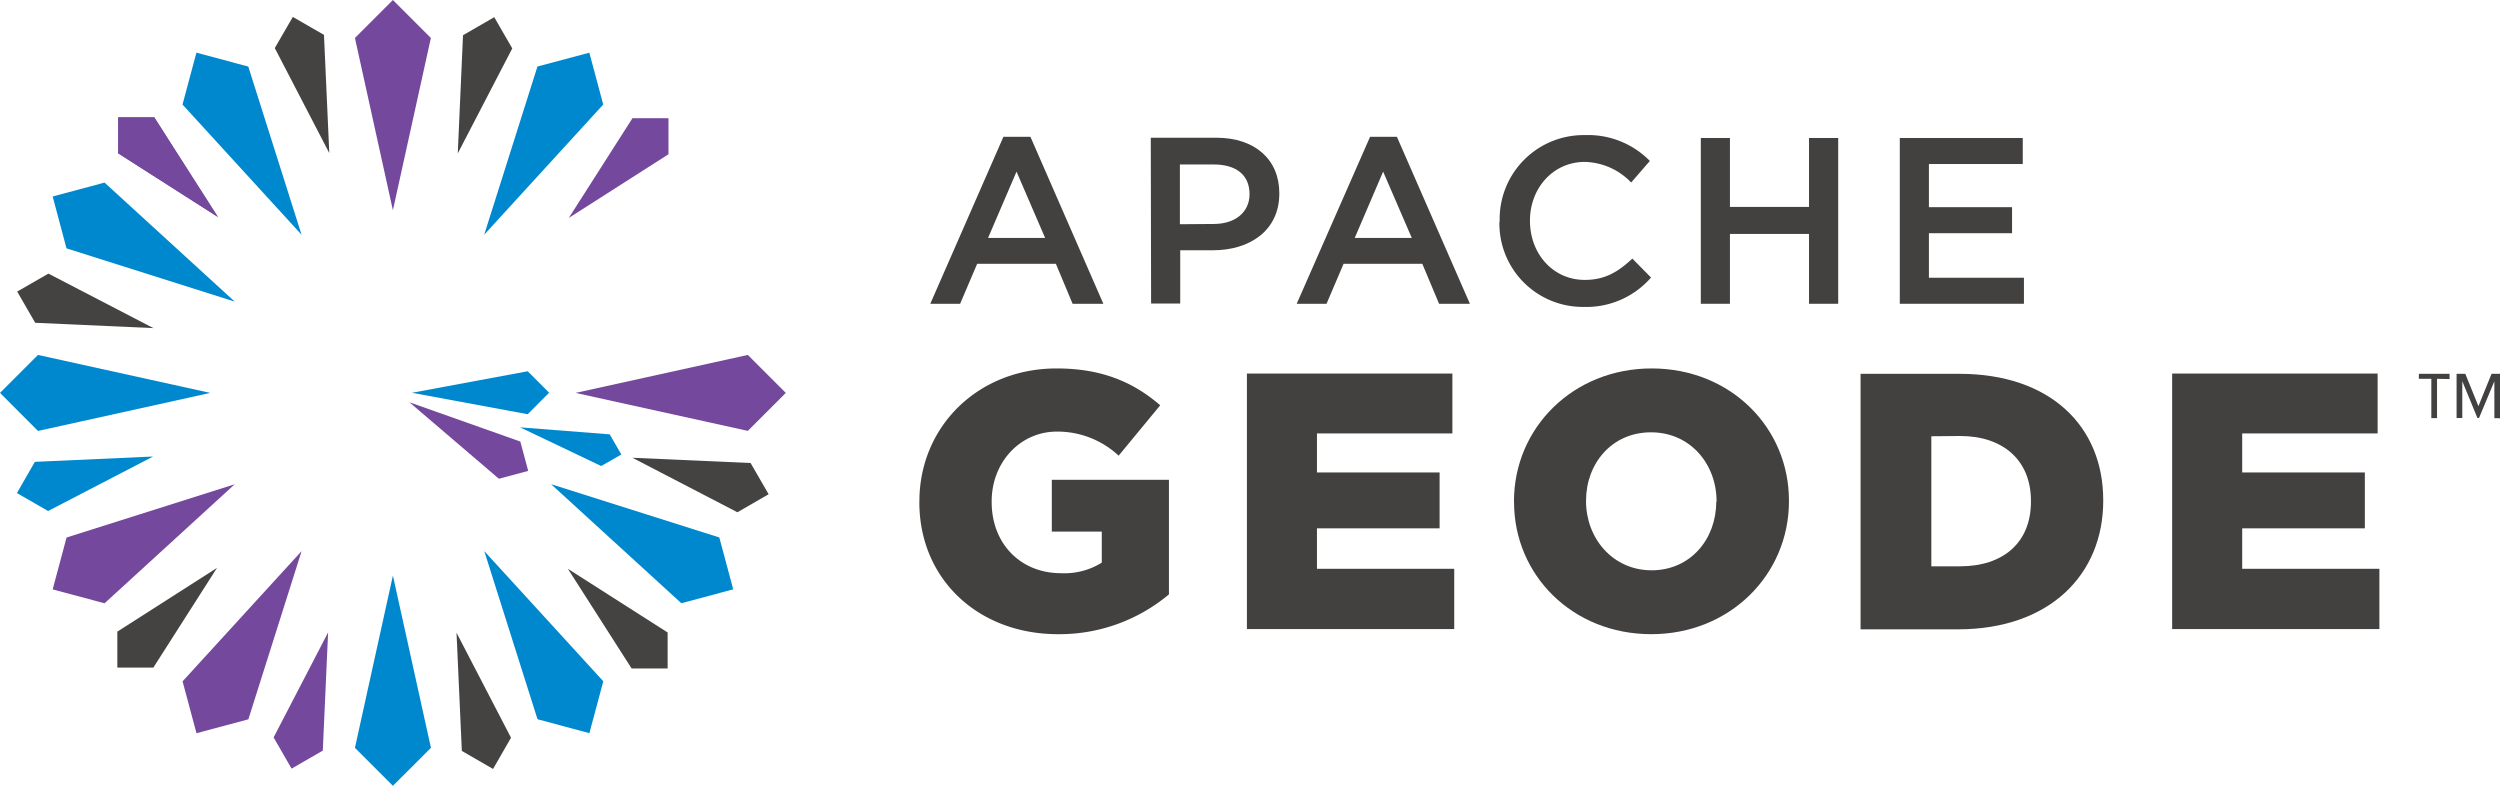 <?xml version="1.0" encoding="UTF-8" standalone="no"?>
<svg
   viewBox="0 0 381.2 119.82"
   version="1.1"
   id="svg1212"
   sodipodi:docname="apache-geode.svg"
   inkscape:version="1.1.2 (0a00cf5339, 2022-02-04)"
   xmlns:inkscape="http://www.inkscape.org/namespaces/inkscape"
   xmlns:sodipodi="http://sodipodi.sourceforge.net/DTD/sodipodi-0.dtd"
   xmlns="http://www.w3.org/2000/svg"
   xmlns:svg="http://www.w3.org/2000/svg"
   xmlns:rdf="http://www.w3.org/1999/02/22-rdf-syntax-ns#"
   xmlns:cc="http://creativecommons.org/ns#"
   xmlns:dc="http://purl.org/dc/elements/1.1/">
  <sodipodi:namedview
     id="namedview1214"
     pagecolor="#505050"
     bordercolor="#ffffff"
     borderopacity="1"
     inkscape:pageshadow="0"
     inkscape:pageopacity="0"
     inkscape:pagecheckerboard="1"
     showgrid="false"
     inkscape:zoom="3.7906609"
     inkscape:cx="139.6854"
     inkscape:cy="53.948375"
     inkscape:window-width="2460"
     inkscape:window-height="1563"
     inkscape:window-x="0"
     inkscape:window-y="0"
     inkscape:window-maximized="1"
     inkscape:current-layer="svg1212" />
  <defs
     id="defs1129">
    <style
       id="style1127">.cls-1{fill:#0088cf;}.cls-2{fill:#454242;}.cls-3{fill:#74489c;}.cls-4{fill:#fff;}</style>
  </defs>
  <title
     id="title1131">Asset 2</title>
  <g
     id="g1486">
    <polygon
       class="cls-1"
       points="7.33,77.92 2.58,75.18 5.32,70.42 23.34,69.61 "
       id="polygon1133" />
    <polygon
       class="cls-2"
       points="5.37,49.22 2.62,44.46 7.38,41.72 23.39,50.03 "
       id="polygon1135" />
    <polygon
       class="cls-1"
       points="27.83,15.94 29.95,8.03 37.86,10.15 45.98,35.79 "
       id="polygon1137" />
    <polygon
       class="cls-1"
       points="10.14,37.87 8.03,29.96 15.94,27.84 35.79,45.99 "
       id="polygon1139" />
    <polygon
       class="cls-1"
       points="5.79,65.71 0,59.91 5.79,54.12 32.06,59.91 "
       id="polygon1141" />
    <polygon
       class="cls-1"
       points="65.71,114.03 59.91,119.82 54.12,114.03 59.91,87.76 "
       id="polygon1143" />
    <polygon
       class="cls-1"
       points="91.99,103.88 89.87,111.79 81.96,109.67 73.84,84.03 "
       id="polygon1145" />
    <polygon
       class="cls-1"
       points="109.68,81.95 111.8,89.86 103.89,91.98 84.03,73.83 "
       id="polygon1147" />
    <polygon
       class="cls-1"
       points="80.46,56.61 83.73,59.88 80.46,63.16 62.81,59.89 "
       id="polygon1149" />
    <polygon
       class="cls-1"
       points="81.95,10.14 89.86,8.03 91.98,15.94 73.83,35.79 "
       id="polygon1151" />
    <polygon
       class="cls-1"
       points="92.97,66.23 94.74,69.3 91.67,71.06 79.3,65.16 "
       id="polygon1153" />
    <polygon
       class="cls-3"
       points="54.12,5.79 59.91,0 65.7,5.79 59.91,32.06 "
       id="polygon1155" />
    <polygon
       class="cls-3"
       points="15.94,91.99 8.03,89.87 10.15,81.96 35.79,73.84 "
       id="polygon1157" />
    <polygon
       class="cls-3"
       points="37.87,109.68 29.96,111.8 27.84,103.89 45.99,84.03 "
       id="polygon1159" />
    <polygon
       class="cls-3"
       points="79.34,67.33 80.54,71.8 76.07,73 62.43,61.34 "
       id="polygon1161" />
    <polygon
       class="cls-3"
       points="114.03,54.12 119.82,59.91 114.03,65.7 87.76,59.91 "
       id="polygon1163" />
    <polygon
       class="cls-3"
       points="18.02,23.38 18.02,17.89 23.52,17.89 33.23,33.09 "
       id="polygon1165" />
    <polygon
       class="cls-3"
       points="18.02,23.38 18.02,17.89 23.52,17.89 33.23,33.09 "
       id="polygon1167" />
    <polygon
       class="cls-3"
       points="49.22,114.45 44.46,117.2 41.72,112.44 50.03,96.43 "
       id="polygon1169" />
    <polygon
       class="cls-3"
       points="96.44,18.02 101.93,18.02 101.93,23.52 86.73,33.23 "
       id="polygon1171" />
    <polygon
       class="cls-2"
       points="41.9,7.33 44.65,2.58 49.4,5.32 50.21,23.34 "
       id="polygon1173" />
    <polygon
       class="cls-2"
       points="23.38,101.8 17.89,101.8 17.89,96.31 33.09,86.59 "
       id="polygon1175" />
    <polygon
       class="cls-2"
       points="77.92,112.49 75.18,117.25 70.42,114.5 69.61,96.48 "
       id="polygon1177" />
    <polygon
       class="cls-2"
       points="101.8,96.44 101.8,101.93 96.31,101.93 86.59,86.73 "
       id="polygon1179" />
    <polygon
       class="cls-2"
       points="114.45,70.6 117.2,75.36 112.44,78.11 96.43,69.8 "
       id="polygon1181" />
    <polygon
       class="cls-2"
       points="70.6,5.37 75.36,2.62 78.11,7.38 69.8,23.39 "
       id="polygon1183" />
  </g>
  <g
     id="g1458">
    <path
       class="cls-4"
       d="m 140.19,76.55 v -0.11 c 0,-11.35 8.9,-20.26 20.92,-20.26 6.84,0 11.68,2.06 15.8,5.62 l -6.34,7.68 a 13.67,13.67 0 0 0 -9.41,-3.67 c -5.61,0 -9.95,4.68 -9.95,10.63 v 0.11 c 0,6.34 4.39,10.85 10.57,10.85 A 10.74,10.74 0 0 0 168,85.79 v -4.73 h -7.62 v -7.9 h 17.86 v 17.47 a 26,26 0 0 1 -16.92,6.07 c -12.13,0 -21.14,-8.35 -21.14,-20.15"
       id="path1185"
       style="fill:#434040;fill-opacity:1" />
    <polygon
       class="cls-4"
       points="219.51,80.56 200.81,80.56 200.81,86.73 221.74,86.73 221.74,95.92 190.13,95.92 190.13,56.96 221.46,56.96 221.46,66.09 200.81,66.09 200.81,72.04 219.51,72.04 "
       id="polygon1187"
       style="fill:#434040;fill-opacity:1" />
    <path
       class="cls-4"
       d="m 230.85,76.55 v -0.11 c 0,-11.19 9,-20.26 21,-20.26 12,0 20.93,9 20.93,20.15 v 0.11 c 0,11.18 -9,20.26 -21,20.26 -12,0 -20.92,-9 -20.92,-20.15 m 30.88,0 v -0.11 c 0,-5.68 -4,-10.52 -10,-10.52 -6,0 -9.9,4.79 -9.9,10.41 v 0.11 c 0,5.62 4.06,10.52 10,10.52 5.94,0 9.85,-4.79 9.85,-10.41"
       id="path1189"
       style="fill:#434040;fill-opacity:1" />
    <path
       class="cls-4"
       d="m 283.7,57 h 15.08 c 13.85,0 21.92,8 21.92,19.26 v 0.11 c 0,11.24 -8.18,19.59 -22.15,19.59 H 283.7 Z m 10.79,9.52 v 19.83 h 4.4 c 6.51,0 10.79,-3.57 10.79,-9.85 v -0.12 c 0,-6.23 -4.28,-9.9 -10.79,-9.9 z"
       id="path1191"
       style="fill:#434040;fill-opacity:1" />
    <polygon
       class="cls-4"
       points="360.59,80.56 341.89,80.56 341.89,86.73 362.81,86.73 362.81,95.92 331.21,95.92 331.21,56.96 362.54,56.96 362.54,66.09 341.89,66.09 341.89,72.04 360.59,72.04 "
       id="polygon1193"
       style="fill:#434040;fill-opacity:1" />
    <path
       class="cls-4"
       d="m 153,20.86 h 4.12 l 11.12,25.46 h -4.69 L 161,40.22 h -12 l -2.6,6.1 h -4.55 z m 6.36,15.42 -4.36,-10.11 -4.34,10.11 z"
       id="path1195"
       style="fill:#434040;fill-opacity:1" />
    <path
       class="cls-4"
       d="m 175.47,21 h 10 c 5.92,0 9.6,3.36 9.6,8.45 v 0.07 c 0,5.67 -4.55,8.64 -10.11,8.64 h -5 v 8.12 h -4.44 z m 9.61,13.15 c 3.36,0 5.45,-1.88 5.45,-4.52 V 29.6 c 0,-3 -2.13,-4.52 -5.45,-4.52 h -5.17 v 9.11 z"
       id="path1197"
       style="fill:#434040;fill-opacity:1" />
    <path
       class="cls-4"
       d="M 208.91,20.86 H 213 l 11.13,25.46 h -4.7 l -2.56,-6.1 h -12 l -2.6,6.1 h -4.55 z m 6.36,15.42 -4.37,-10.11 -4.33,10.11 z"
       id="path1199"
       style="fill:#434040;fill-opacity:1" />
    <path
       class="cls-4"
       d="m 228.67,33.75 v -0.07 a 12.8,12.8 0 0 1 13,-13.08 13.19,13.19 0 0 1 9.9,3.94 l -2.85,3.29 a 10.08,10.08 0 0 0 -7.08,-3.14 c -4.81,0 -8.35,4 -8.35,8.92 v 0.07 c 0,5 3.51,9 8.35,9 3.1,0 5.09,-1.23 7.26,-3.25 l 2.85,2.89 a 13.07,13.07 0 0 1 -10.26,4.48 12.72,12.72 0 0 1 -12.86,-13"
       id="path1201"
       style="fill:#434040;fill-opacity:1" />
    <polygon
       class="cls-4"
       points="280.29,46.32 275.84,46.32 275.84,35.67 263.78,35.67 263.78,46.32 259.34,46.32 259.34,21.04 263.78,21.04 263.78,31.55 275.84,31.55 275.84,21.04 280.29,21.04 "
       id="polygon1203"
       style="fill:#434040;fill-opacity:1" />
    <polygon
       class="cls-4"
       points="306.8,35.56 294.12,35.56 294.12,42.35 308.61,42.35 308.61,46.32 289.68,46.32 289.68,21.04 308.43,21.04 308.43,25.01 294.12,25.01 294.12,31.59 306.8,31.59 "
       id="polygon1205"
       style="fill:#434040;fill-opacity:1" />
    <path
       class="cls-4"
       d="m 371.6,57.76 v 6 h -0.87 v -6 h -1.9 V 57 h 4.68 v 0.8 z m 8.74,6 V 58.13 L 378,63.74 h -0.24 l -2.31,-5.61 v 5.61 h -0.87 V 57 h 1.33 l 2,4.93 2,-4.93 h 1.32 v 6.78 z"
       id="path1207"
       style="fill:#434040;fill-opacity:1" />
  </g>
</svg>
